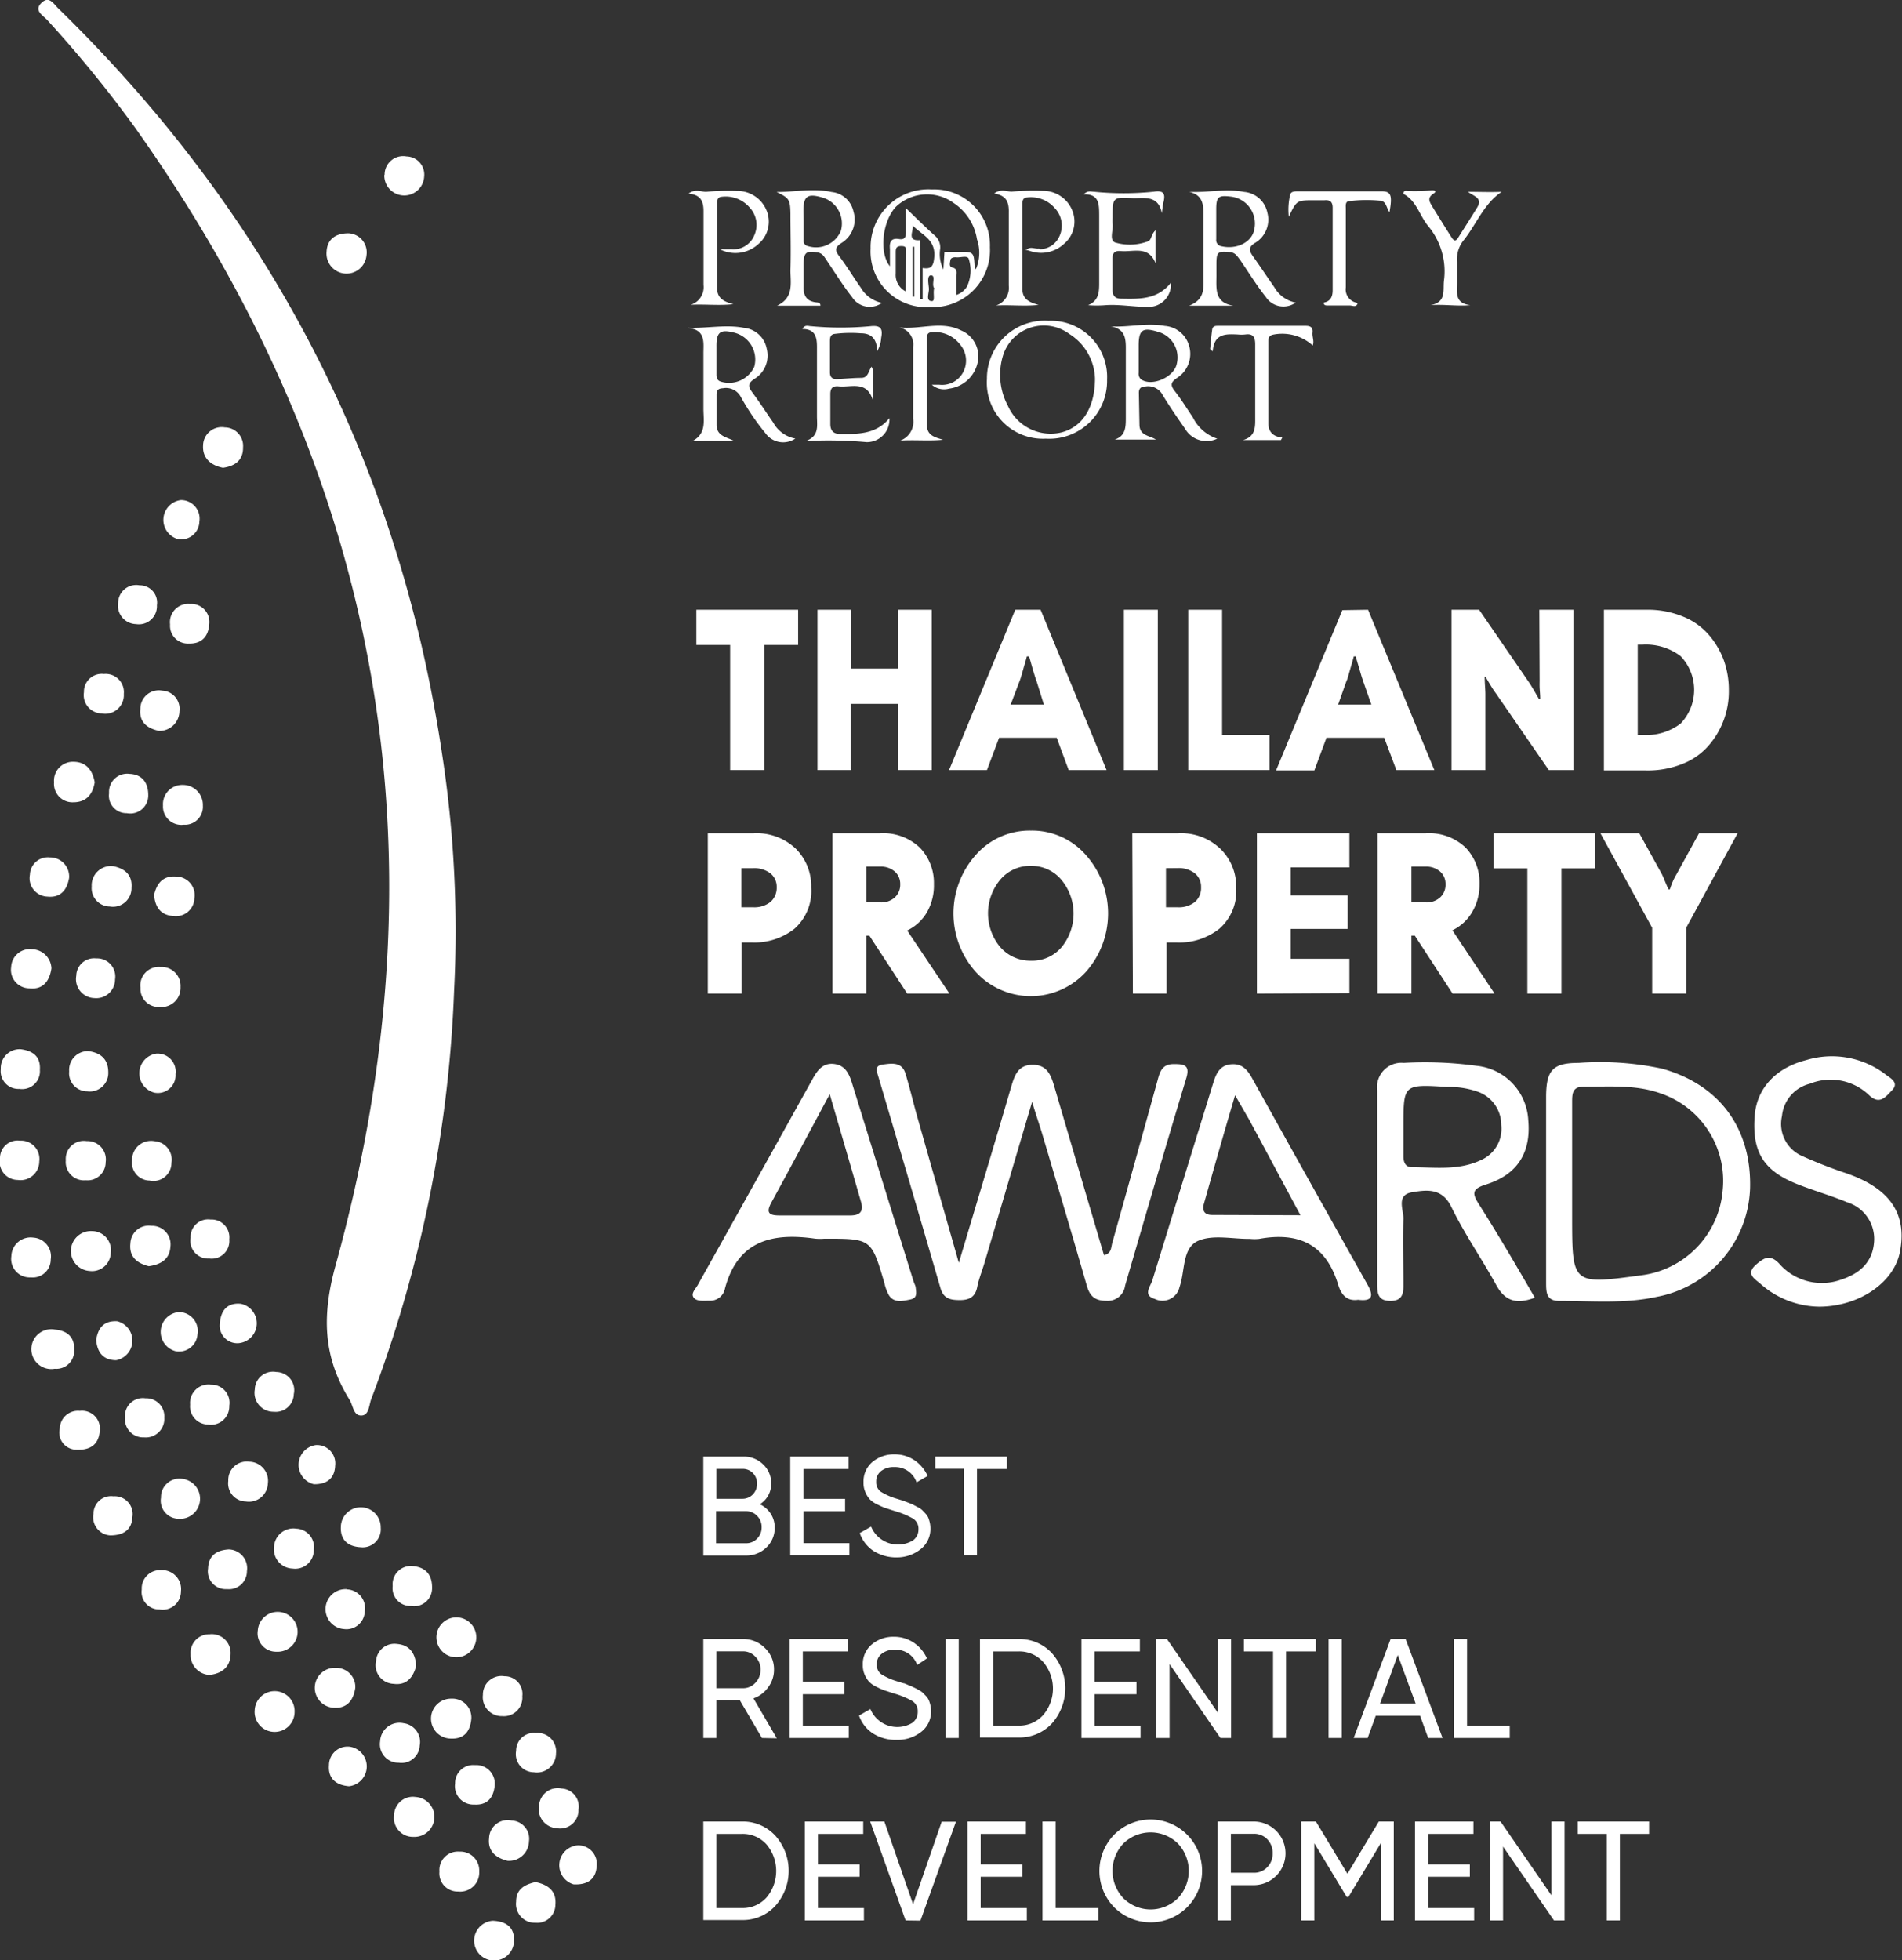 <?xml version="1.0" encoding="UTF-8"?> <svg xmlns="http://www.w3.org/2000/svg" id="Layer_1" data-name="Layer 1" viewBox="0 0 190.79 196.59"><rect x="0" y="0" width="190.79" height="196.59" fill="#333333" stroke="none"/> <defs> <style>.cls-1{fill:#fff;}</style> </defs> <title>Artboard 4Beautiful</title> <path class="cls-1" d="M110.26,21.6c0,2.23,0,4.46,0,6.69,0,.95,0,1.85-1.11,2.32a10.88,10.88,0,0,0,1.73,0c1.4-.1,2.79.17,4.19.17a2.24,2.24,0,0,0,2.38-2.42c-1.35,1.72-3.21,1.63-5,1.6-.67,0-.87-.38-.86-1,0-1,0-2,0-3,0-.64.27-.83.84-.78,1.25.12,2.78-.58,3.48,1.22v-3.3c-.48.43-.37,1-.79,1.12a5.17,5.17,0,0,1-3.27.1c-.61-.25-.15-1.25-.25-1.9a3.25,3.25,0,0,1,0-.54c0-2.1,0-2.13,2.11-2,1.12,0,2.51-.29,2.83,1.51.06-.39.09-.79.18-1.16.21-.87-.08-1.15-1-1a29.64,29.64,0,0,1-6,0c-.28,0-.62-.15-1,.26C110.29,19.45,110.25,20.54,110.26,21.6Z"></path> <path class="cls-1" d="M84.29,43.53c-.68,0-1-.32-1-1,0-1,0-2,0-3,0-.64.28-.84.85-.78,1.25.12,2.79-.6,3.4,1.34a10.65,10.65,0,0,0,0-1.75c0-.49.22-1-.12-1.56-.32.49-.34,1.1-1,1.12-.83,0-1.65.09-2.48.13-.5,0-.7-.24-.69-.74,0-1,0-2,0-3,0-.33,0-.7.4-.79a12.73,12.73,0,0,1,2.69-.07c1,0,1.62.48,1.65,1.79a3,3,0,0,0,.4-1.33c.19-.93-.06-1.29-1.09-1.17a31.75,31.75,0,0,1-5.93,0c-.27,0-.63-.2-.89.28,1.38,0,1.48.92,1.47,1.94,0,2.26,0,4.53,0,6.8,0,1,.25,2-1.13,2.5a42.63,42.63,0,0,1,6.11.11,2.27,2.27,0,0,0,2.29-2.41C87.91,43.55,86.11,43.55,84.29,43.53Z"></path> <path class="cls-1" d="M96.4,33.14c-2-1-4.1-.06-6.19-.3a1.74,1.74,0,0,1,1.39,1.94c0,2.41,0,4.82,0,7.23a2,2,0,0,1-1.29,2.18c1.45-.09,2.86.06,4.29-.08-.82-.25-1.62-.42-1.62-1.48q0-4.31,0-8.63c0-.33,0-.65.49-.68a3.18,3.18,0,0,1,2.84,1.24,2.48,2.48,0,0,1,.32,2.74,2.39,2.39,0,0,1-2.41,1.29l-.75,0a1.86,1.86,0,0,0,1.73.39A3.36,3.36,0,0,0,98.1,36.2,2.82,2.82,0,0,0,96.4,33.14Z"></path> <path class="cls-1" d="M70.57,21.24c0,2.44,0,4.89,0,7.33a1.86,1.86,0,0,1-1.27,2c1.44-.07,2.84.1,4.26-.06-.9-.24-1.63-.56-1.63-1.62,0-2.81,0-5.61,0-8.41,0-.31,0-.7.45-.74a3.17,3.17,0,0,1,2.81,1.07,2.54,2.54,0,0,1,.46,2.82A2.26,2.26,0,0,1,73.35,25H72.21a3.4,3.4,0,0,0,3.86-.52,2.93,2.93,0,0,0,.87-3.25,3.16,3.16,0,0,0-3-2.08,23.28,23.28,0,0,0-3.12.09c-.52,0-1.07-.33-1.76.18C70.35,19.53,70.58,20.27,70.57,21.24Z"></path> <path class="cls-1" d="M131.85,20.09c.32,0,.65,0,1,0,.58-.05.84.16.83.79q0,4.1,0,8.21c0,.65-.19,1.12-.89,1.26,0,.28.17.28.36.29.75,0,1.51,0,2.27,0,.25,0,.66.24.77-.26A1.36,1.36,0,0,1,135,28.83c0-2.63,0-5.26,0-7.88,0-.28-.07-.69.26-.76a13.56,13.56,0,0,1,3.12-.06c.69,0,.67.71,1,1.16.3-1.69.16-2.09-.76-2.1-2.81,0-5.61,0-8.42,0-.31,0-.74,0-.79.38a6.35,6.35,0,0,0-.13,2.17C130.07,20.09,130.07,20.09,131.85,20.09Z"></path> <path class="cls-1" d="M131.66,33.36c.06-.51-.2-.68-.69-.68h-8.74c-.31,0-.59,0-.64.41-.09.64-.14,1.28-.2,1.93l.26.22c.14-1.82,1.33-1.74,2.51-1.69a3.76,3.76,0,0,0,.75,0c.78-.11,1,.25,1,1,0,2.41,0,4.82,0,7.22,0,1,.09,2-1.22,2.37h3.8l.14-.25c-.92-.09-1.39-.56-1.4-1.41q0-4.1,0-8.19c0-.28,0-.56.37-.7a4.57,4.57,0,0,1,4.08,1.06C131.85,34.2,131.61,33.78,131.66,33.36Z"></path> <path class="cls-1" d="M143.24,22.65a7.08,7.08,0,0,1,1.6,5.51c-.11,1,.26,2.16-1.36,2.45,1.38-.11,2.62.12,4,0-1.62-.2-1.31-1.34-1.32-2.3,0-.68,0-1.37,0-2.05a3,3,0,0,1,.69-2.2c1.26-1.59,2-3.63,3.78-4.82-1.14.05-2.25,0-3.37,0,.54.45,1.52.59.9,1.6s-1.26,2-1.89,3c-.29.47-.49.25-.69-.07-.64-1-1.3-2.07-1.94-3.11-.27-.45-.48-.84.17-1.25.4-.26,0-.35-.23-.32a16.92,16.92,0,0,1-2.25.07c-.21,0-.55-.14-.55.29C142.09,20.14,142.39,21.61,143.24,22.65Z"></path> <path class="cls-1" d="M93.3,30.8a5.72,5.72,0,0,0,6-6A5.6,5.6,0,0,0,93.48,19a5.8,5.8,0,0,0-6.15,5.93A5.59,5.59,0,0,0,93.3,30.8Zm-2.45-1.57a1.86,1.86,0,0,1-1-1.81c0-.68,0-1.36,0-2.05,0-.4,0-.69.56-.69s.48.29.48.64Zm.86.52h-.16v-5h.16Zm1.76.45c-.63,0-.28-.8-.29-1.22s-.26-1.39.23-1.36,0,.91.3,1.29C93.56,29.41,93.84,30.23,93.47,30.2Zm.24-4.38c-.08.92-.33,1.19-1.16,1.06V30h-.27V24.09c-1.34.1-.64-.88-.72-1.46C92.45,23.56,93.89,24,93.71,25.82ZM97,28.74a2,2,0,0,1-1.06.84c0-.7,0-1.3,0-1.9,0-.33.13-.72-.41-.85-.37-.08-.23-.47-.2-.73s.36-.31.59-.29c.44.05,1.18-.25,1.27.21A3.77,3.77,0,0,1,97,28.74Zm-7.13-8a4.54,4.54,0,0,1,5.83-.35A5.36,5.36,0,0,1,98,24h0a4.15,4.15,0,0,1-.11,3c-.06-.08-.12-.12-.12-.17-.08-1.57-.08-1.57-1.63-1.57l-1.4,0-.11,1.77a3.44,3.44,0,0,1-.32-2.08,1.56,1.56,0,0,0-.54-1.32c-.93-.82-1.81-1.71-2.9-2.75,0,1,0,1.7,0,2.44,0,.51-.16.74-.67.66-.79-.13-1,.25-.93,1,0,.57,0,1.15,0,1.73C88.17,25.38,88.49,22.22,89.86,20.75Z"></path> <path class="cls-1" d="M120.72,21.54c0,2.09,0,4.18,0,6.27,0,1.07.17,2.23-1.44,2.85h4.45c-2-.3-1.69-1.82-1.71-3.16v-1c0-1.24.14-1.33,1.37-1.21.53.05.71.41,1,.77.85,1.24,1.64,2.54,2.58,3.72a2.11,2.11,0,0,0,3,.57,3.15,3.15,0,0,1-2.14-1.54c-.7-1-1.36-2-2.07-3-.43-.59-.64-1,.19-1.48a2.71,2.71,0,0,0,1.18-3,2.6,2.6,0,0,0-2.34-2.08c-1.81-.36-3.63.08-5.51,0C120.58,19.52,120.74,20.44,120.72,21.54ZM122,21c0-1.26.21-1.43,1.45-1.28a2.72,2.72,0,0,1,2.36,3.33c-.25,1.25-1.75,2-3.28,1.65A.62.62,0,0,1,122,24c0-.61,0-1.22,0-1.83h0Z"></path> <path class="cls-1" d="M79.29,21.39c0,1.91.06,3.82,0,5.72,0,1.28.37,2.74-1.34,3.55H82.3c0-.31-.24-.31-.4-.33-1-.1-1.33-.69-1.29-1.63,0-.71,0-1.43,0-2.15,0-1.24.25-1.43,1.44-1.22.47.09.63.43.85.75.85,1.25,1.64,2.54,2.57,3.72a2.1,2.1,0,0,0,3,.58,3.21,3.21,0,0,1-2.14-1.55c-.71-1-1.37-2.11-2.13-3.11-.49-.63-.44-.94.26-1.38a2.76,2.76,0,0,0,1.15-3.13,2.49,2.49,0,0,0-2.19-1.95c-1.84-.41-3.68,0-5.52,0C79.15,19.86,79.26,20,79.29,21.39Zm1.3-.23c0-1.47.4-1.77,1.82-1.37a2.71,2.71,0,0,1,1.94,3.36,2.7,2.7,0,0,1-3.29,1.54.54.54,0,0,1-.45-.62c0-.61,0-1.22,0-1.83h0Z"></path> <path class="cls-1" d="M70.56,35.5c0,1.83,0,3.66,0,5.5,0,1.19.35,2.52-1.16,3.27,1.46-.1,2.81,0,4.2-.06-.76-.39-1.73-.47-1.72-1.63,0-1,0-2,0-3,0-.46.18-.62.64-.64a1.68,1.68,0,0,1,1.78.85,23.78,23.78,0,0,0,2.48,3.66,2.18,2.18,0,0,0,3,.54,3.18,3.18,0,0,1-2.22-1.61c-.7-1-1.34-2-2.08-3-.45-.61-.5-.93.23-1.4a2.73,2.73,0,0,0,1.2-3,2.58,2.58,0,0,0-2.31-2.1c-1.83-.35-3.67.07-5.64,0C70.84,33.06,70.55,34.37,70.56,35.5Zm3.1-2.13a2.77,2.77,0,0,1,2,3.42,2.79,2.79,0,0,1-3.31,1.5c-.41-.11-.48-.38-.48-.72V34.78C71.85,33.31,72.23,33,73.66,33.37Z"></path> <path class="cls-1" d="M111.43,32.74c1.53.27,1.51,1.35,1.5,2.47,0,2.23,0,4.46,0,6.68,0,.92,0,1.83-1.11,2.2h4.13c-.65-.42-1.62-.37-1.65-1.46l-.06-3.23c0-.45.21-.62.66-.64a1.65,1.65,0,0,1,1.71.83c.7,1.17,1.48,2.29,2.26,3.41a2.49,2.49,0,0,0,3.23,1,4.18,4.18,0,0,1-2.44-2.13c-.6-.89-1.17-1.82-1.83-2.66-.47-.61-.37-.89.25-1.31a2.86,2.86,0,0,0,1.2-3.21,2.74,2.74,0,0,0-2.45-2C115,32.36,113.27,32.84,111.43,32.74Zm6.62,3.72c-.24,1.35-2.47,2.35-3.58,1.6a.75.75,0,0,1-.25-.67c0-.58,0-1.15,0-1.73h0c0-.32,0-.65,0-1,0-1.56.39-1.85,1.89-1.39A2.66,2.66,0,0,1,118.05,36.46Z"></path> <path class="cls-1" d="M105.18,32.18A5.78,5.78,0,0,0,99,38a5.62,5.62,0,0,0,5.9,6,5.8,5.8,0,0,0,6.15-5.93A5.63,5.63,0,0,0,105.18,32.18Zm1.27,11.2a4.69,4.69,0,0,1-5.35-2.68,6.6,6.6,0,0,1-.46-5.13,4.29,4.29,0,0,1,6.63-2.07A5.46,5.46,0,0,1,109.84,38C109.82,41,108.5,42.86,106.45,43.38Z"></path> <path class="cls-1" d="M101.19,21.31c0,2.44,0,4.89,0,7.33a1.87,1.87,0,0,1-1.27,2c1.44-.08,2.84.1,4.26-.06-.9-.24-1.63-.56-1.63-1.62,0-2.81,0-5.61,0-8.41,0-.31,0-.7.45-.74a3.17,3.17,0,0,1,2.81,1.07,2.54,2.54,0,0,1,.46,2.82A2.18,2.18,0,0,1,104.31,25a.27.27,0,0,1-.08-.07c-.4.07-.85-.24-1.22.09h-.18l.13.05,0,0,.3.08a3.37,3.37,0,0,0,3.47-.69,2.91,2.91,0,0,0,.87-3.24,3.15,3.15,0,0,0-3-2.08,25.06,25.06,0,0,0-3.12.08c-.52,0-1.07-.32-1.76.19C101,19.6,101.21,20.34,101.19,21.31Z"></path> <path class="cls-1" d="M103.53,110.52c-1.71,5.76-3.25,11-4.79,16.19-.24.8-.56,1.59-.72,2.4-.2,1-.82,1.3-1.79,1.29s-1.59-.18-1.89-1.2Q91.25,118.58,88.11,108c-.15-.52-.42-1.11.42-1.22s1.92-.32,2.29.88.72,2.64,1.09,4c1.36,4.8,2.73,9.61,4.27,15,1.86-6.23,3.55-11.82,5.19-17.44.36-1.22.66-2.43,2.24-2.42s1.88,1.28,2.23,2.46q2.44,8.31,4.9,16.63c.76-.16.7-.76.83-1.22q2.28-8.12,4.53-16.25c.26-1,.5-1.73,1.74-1.69,1,0,1.54.15,1.15,1.43-2.09,6.91-4.11,13.85-6.13,20.78a1.75,1.75,0,0,1-1.88,1.53c-1.28,0-1.71-.58-2-1.65-1.41-4.9-2.86-9.78-4.31-14.66C104.37,113.1,104,112.09,103.53,110.52Z"></path> <path class="cls-1" d="M182.57,131.06a9.05,9.05,0,0,1-5.91-2.23c-.52-.5-1.65-1-.5-2,.73-.61,1.35-1.1,2.3-.1a5.69,5.69,0,0,0,6.25,1.61c1.78-.59,3.09-1.68,3.27-3.68a3.85,3.85,0,0,0-2.69-4.07c-1.68-.7-3.45-1.19-5.13-1.87-3.29-1.34-4.41-3.22-4.15-6.76.19-2.78,2.12-4.86,5.17-5.63a8.86,8.86,0,0,1,8,1.47c.47.36,1.37.8.58,1.59-.59.59-1.2,1.48-2.26.47a5.56,5.56,0,0,0-5.95-1.16,3.7,3.7,0,0,0-2.8,3.24,3.51,3.51,0,0,0,2,4,47.14,47.14,0,0,0,4.45,1.74c4.32,1.49,6.08,4,5.41,7.74C190.1,128.51,186.67,131,182.57,131.06Z"></path> <path class="cls-1" d="M45.55,99.35a129.08,129.08,0,0,1-8.32,41c-.22.6-.21,1.63-1,1.63s-.81-1-1.16-1.57c-2.67-4.3-2.81-8.45-1.39-13.56Q50.74,65.09,13.5,12.74A122,122,0,0,0,4.73,2c-.41-.45-1.36-.93-.58-1.7S5.38.4,5.85.85C27,21.48,40,46.38,44.35,75.66A116.91,116.91,0,0,1,45.55,99.35Z"></path> <path class="cls-1" d="M18.29,148.33a2,2,0,1,1-.47,4,1.81,1.81,0,0,1-1.67-2.12A1.85,1.85,0,0,1,18.29,148.33Z"></path> <path class="cls-1" d="M21,168a2,2,0,0,1-1.88-2.08,1.86,1.86,0,0,1,1.9-2,1.89,1.89,0,0,1,2.11,2C23.11,167.13,22.33,167.86,21,168Z"></path> <path class="cls-1" d="M53.71,188.77c1.39.28,2.11,1,2,2.27a1.82,1.82,0,0,1-2,1.81,1.88,1.88,0,0,1-1.94-2.11C51.77,189.42,52.72,189,53.71,188.77Z"></path> <path class="cls-1" d="M34.8,159.42a1.88,1.88,0,0,1,1.79,2.21,1.84,1.84,0,0,1-2.07,1.77,2,2,0,1,1,.28-4Z"></path> <path class="cls-1" d="M18.35,78.73a2,2,0,0,1,2,2.08,1.8,1.8,0,0,1-1.92,1.91,1.84,1.84,0,0,1-2.08-1.93A1.93,1.93,0,0,1,18.35,78.73Z"></path> <path class="cls-1" d="M14.93,127c-1.26-.31-2-1-1.85-2.3a1.84,1.84,0,0,1,2.1-1.75,1.86,1.86,0,0,1,1.91,2.13C17,126.35,16.07,126.84,14.93,127Z"></path> <path class="cls-1" d="M15.46,89.75c.27-1.18.92-1.94,2.22-1.83a1.87,1.87,0,0,1,1.82,2.2,1.85,1.85,0,0,1-2.09,1.76C16.14,91.81,15.55,91,15.46,89.75Z"></path> <path class="cls-1" d="M39.53,182.08a1.88,1.88,0,0,1,2.16-1.84,2,2,0,0,1-.24,4A1.9,1.9,0,0,1,39.53,182.08Z"></path> <path class="cls-1" d="M50.91,186.64c-1.22-.3-2-1-1.85-2.28a1.86,1.86,0,0,1,2.26-1.76,1.83,1.83,0,0,1,1.74,2.1A2,2,0,0,1,50.91,186.64Z"></path> <path class="cls-1" d="M22.37,46.92c-1.26-.24-2.06-1-2-2.2a1.87,1.87,0,0,1,2.19-1.85,1.85,1.85,0,0,1,1.82,2C24.4,46.2,23.53,46.76,22.37,46.92Z"></path> <path class="cls-1" d="M35.64,169.29c-.2,1.37-.93,2.09-2.18,2a2,2,0,0,1,.24-4A1.91,1.91,0,0,1,35.64,169.29Z"></path> <path class="cls-1" d="M41.75,167.07c-.3,1.21-1,2-2.28,1.82a1.87,1.87,0,0,1-1.75-2.28,1.85,1.85,0,0,1,2.11-1.72C41.13,165,41.66,165.87,41.75,167.07Z"></path> <path class="cls-1" d="M38.58,17.57a1.86,1.86,0,0,1,2.2-1.88,1.82,1.82,0,0,1,1.77,2,2,2,0,1,1-4-.17Z"></path> <path class="cls-1" d="M25.86,163.53a2,2,0,1,1,1.88,2.14A1.85,1.85,0,0,1,25.86,163.53Z"></path> <path class="cls-1" d="M27.42,173.71a2,2,0,0,1-1.87-2.18,2,2,0,0,1,4,.19A2,2,0,0,1,27.42,173.71Z"></path> <path class="cls-1" d="M47.28,172.38c-.11,1.38-.82,2.07-2.09,2a2,2,0,0,1,.09-4A1.9,1.9,0,0,1,47.28,172.38Z"></path> <path class="cls-1" d="M43.34,159.37a1.8,1.8,0,0,1-2.11,1.71,1.78,1.78,0,0,1-1.84-2,1.83,1.83,0,0,1,2-2C42.64,157.18,43.39,157.89,43.34,159.37Z"></path> <path class="cls-1" d="M27.49,155.12a1.94,1.94,0,0,1,2.24-1.79,1.84,1.84,0,0,1,1.75,2.09,1.87,1.87,0,0,1-2.13,1.91A1.94,1.94,0,0,1,27.49,155.12Z"></path> <path class="cls-1" d="M18.11,99A1.92,1.92,0,0,1,16,101a1.82,1.82,0,0,1-1.91-1.94,1.85,1.85,0,0,1,2-2.07A1.9,1.9,0,0,1,18.11,99Z"></path> <path class="cls-1" d="M9.48,100.11a1.9,1.9,0,0,1-1.83-2.23,1.79,1.79,0,0,1,2-1.75,1.82,1.82,0,0,1,1.89,2.11A1.88,1.88,0,0,1,9.48,100.11Z"></path> <path class="cls-1" d="M11.36,86.88c1.14.23,1.93.85,1.83,2.16A1.86,1.86,0,0,1,11,90.92a1.83,1.83,0,0,1-1.8-2A1.93,1.93,0,0,1,11.36,86.88Z"></path> <path class="cls-1" d="M40.48,172.84a1.89,1.89,0,0,1,1.62,2.25A1.82,1.82,0,0,1,40,176.8a1.85,1.85,0,0,1-1.87-2.15A1.94,1.94,0,0,1,40.48,172.84Z"></path> <path class="cls-1" d="M14.87,79.84a1.8,1.8,0,0,1-2.15,1.72,1.75,1.75,0,0,1-1.78-2A1.82,1.82,0,0,1,13,77.62C14.21,77.67,14.9,78.45,14.87,79.84Z"></path> <path class="cls-1" d="M49.63,179c-.1,1.37-.8,2.08-2.06,2a1.85,1.85,0,0,1-1.92-2.11,1.82,1.82,0,0,1,2-1.85A1.86,1.86,0,0,1,49.63,179Z"></path> <path class="cls-1" d="M36.19,155.19c-1.36-.07-2.06-.79-2-2.05a2,2,0,0,1,4,.09A1.81,1.81,0,0,1,36.19,155.19Z"></path> <path class="cls-1" d="M15.94,73.31c-1.19-.26-2-.89-1.86-2.2a1.85,1.85,0,0,1,2.18-1.84A1.83,1.83,0,0,1,18,71.33,2,2,0,0,1,15.94,73.31Z"></path> <path class="cls-1" d="M10.2,71.56a1.84,1.84,0,0,1-1.78-2.13,1.79,1.79,0,0,1,2-1.83,1.83,1.83,0,0,1,2,2A1.87,1.87,0,0,1,10.2,71.56Z"></path> <path class="cls-1" d="M54.08,181a1.88,1.88,0,0,1,2.25-1.61,1.81,1.81,0,0,1,1.7,2.11,1.84,1.84,0,0,1-2.16,1.87A1.94,1.94,0,0,1,54.08,181Z"></path> <path class="cls-1" d="M48.07,187.72a1.91,1.91,0,0,1-2.12,2,1.82,1.82,0,0,1-1.87-2,1.85,1.85,0,0,1,2-2A1.89,1.89,0,0,1,48.07,187.72Z"></path> <path class="cls-1" d="M35,23.4a1.92,1.92,0,0,1,1.76,2.23,2,2,0,0,1-4-.39C32.82,24,33.66,23.38,35,23.4Z"></path> <path class="cls-1" d="M26.87,148.78a1.9,1.9,0,0,1-2.21,1.82,1.81,1.81,0,0,1-1.76-2.06A1.85,1.85,0,0,1,25,146.61,1.92,1.92,0,0,1,26.87,148.78Z"></path> <path class="cls-1" d="M5.16,97.13c-.22,1.47-1,2.14-2.22,2A1.85,1.85,0,0,1,1.12,97,1.87,1.87,0,0,1,3.2,95.21,2,2,0,0,1,5.16,97.13Z"></path> <path class="cls-1" d="M15.49,114.46a1.86,1.86,0,0,1,1.71,2.17A1.81,1.81,0,0,1,15,118.41a1.8,1.8,0,0,1-1.75-2.06A1.9,1.9,0,0,1,15.49,114.46Z"></path> <path class="cls-1" d="M19.81,133.84a1.85,1.85,0,0,1-2.18,1.69,2,2,0,0,1,.3-3.93A1.9,1.9,0,0,1,19.81,133.84Z"></path> <path class="cls-1" d="M9.5,78.47c-.22,1.29-.9,2-2.17,2a1.85,1.85,0,0,1-1.91-2,1.9,1.9,0,0,1,2-2.06C8.72,76.44,9.3,77.34,9.5,78.47Z"></path> <path class="cls-1" d="M6.93,88.07c-.22,1.25-.9,2-2.19,1.86A1.85,1.85,0,0,1,3,87.73,1.8,1.8,0,0,1,5,86,1.91,1.91,0,0,1,6.93,88.07Z"></path> <path class="cls-1" d="M23,141a1.84,1.84,0,0,1-2.16,1.88,1.82,1.82,0,0,1-1.77-2,1.85,1.85,0,0,1,2.08-2A1.82,1.82,0,0,1,23,141Z"></path> <path class="cls-1" d="M8.86,105.43c1.28.17,2,.84,2,2.12a1.85,1.85,0,0,1-2.11,1.91,1.81,1.81,0,0,1-1.81-2A1.88,1.88,0,0,1,8.86,105.43Z"></path> <path class="cls-1" d="M7.51,145.4A1.72,1.72,0,0,1,6,143.27a1.82,1.82,0,0,1,2-1.76A1.8,1.8,0,0,1,10,143.6C9.88,144.83,9.12,145.52,7.51,145.4Z"></path> <path class="cls-1" d="M31.49,148.87a2,2,0,0,1,.21-3.93A1.84,1.84,0,0,1,33.62,147C33.57,148.32,32.76,148.88,31.49,148.87Z"></path> <path class="cls-1" d="M22.05,132.77c.1-1.47.87-2.12,2.11-2a2,2,0,0,1-.21,3.95A1.76,1.76,0,0,1,22.05,132.77Z"></path> <path class="cls-1" d="M15.5,109.6a2,2,0,0,1,.18-3.92,1.82,1.82,0,0,1,1.93,2.06A1.78,1.78,0,0,1,15.5,109.6Z"></path> <path class="cls-1" d="M11.11,125.64A1.88,1.88,0,0,1,9,127.48a2,2,0,0,1,.23-4A1.9,1.9,0,0,1,11.11,125.64Z"></path> <path class="cls-1" d="M11.06,154a1.82,1.82,0,0,1-1.68-2.18,1.76,1.76,0,0,1,2-1.74,1.79,1.79,0,0,1,1.9,2.08C13.23,153.38,12.46,154,11.06,154Z"></path> <path class="cls-1" d="M23,124.31a1.77,1.77,0,0,1-2,1.92,1.78,1.78,0,0,1-1.88-2.08,1.76,1.76,0,0,1,2-1.83A1.79,1.79,0,0,1,23,124.31Z"></path> <path class="cls-1" d="M16.15,157.49a1.9,1.9,0,0,1,2,2.13A1.83,1.83,0,0,1,16,161.43a1.75,1.75,0,0,1-1.78-2A1.83,1.83,0,0,1,16.15,157.49Z"></path> <path class="cls-1" d="M8.69,114.45a1.85,1.85,0,0,1,1.91,2.12,1.82,1.82,0,0,1-2,1.81,1.83,1.83,0,0,1-2-2A1.81,1.81,0,0,1,8.69,114.45Z"></path> <path class="cls-1" d="M49.44,192.65c1.48.07,2.16.77,2.12,2a2,2,0,1,1-2.12-2Z"></path> <path class="cls-1" d="M3.33,124.13a1.89,1.89,0,0,1,1.76,2.19,1.8,1.8,0,0,1-2,1.8A1.85,1.85,0,0,1,1.14,126,1.93,1.93,0,0,1,3.33,124.13Z"></path> <path class="cls-1" d="M48.44,170a1.86,1.86,0,0,1,2.17-1.87,1.77,1.77,0,0,1,1.78,2,1.85,1.85,0,0,1-2,2A1.9,1.9,0,0,1,48.44,170Z"></path> <path class="cls-1" d="M14.45,144.17a1.83,1.83,0,0,1-1.91-2,1.79,1.79,0,0,1,2.05-1.92,1.81,1.81,0,0,1,1.89,1.94A1.86,1.86,0,0,1,14.45,144.17Z"></path> <path class="cls-1" d="M2.09,105.24c1.2.16,2,.72,1.91,2.07a1.79,1.79,0,0,1-2.06,1.91,1.78,1.78,0,0,1-1.86-2A1.89,1.89,0,0,1,2.09,105.24Z"></path> <path class="cls-1" d="M53.55,177.76a1.82,1.82,0,0,1-1.78-2.15,1.79,1.79,0,0,1,2-1.79,1.85,1.85,0,0,1,2,2.05A1.91,1.91,0,0,1,53.55,177.76Z"></path> <path class="cls-1" d="M35,179.16c-1.4-.12-2.1-.86-2-2.11a1.86,1.86,0,0,1,2.17-1.84,2,2,0,0,1-.15,3.95Z"></path> <path class="cls-1" d="M5.44,133.35c1.38.1,2.06.82,2,2.09a1.79,1.79,0,0,1-1.95,1.85,2,2,0,1,1,0-3.94Z"></path> <path class="cls-1" d="M21,62.49c-.07,1.43-.83,2.1-2.07,2.06a1.78,1.78,0,0,1-1.87-1.92,1.83,1.83,0,0,1,2-2.05A1.81,1.81,0,0,1,21,62.49Z"></path> <path class="cls-1" d="M11.85,60.46A1.81,1.81,0,0,1,14,58.71a1.73,1.73,0,0,1,1.74,2,1.81,1.81,0,0,1-2.09,1.89A1.86,1.86,0,0,1,11.85,60.46Z"></path> <path class="cls-1" d="M20,52.31a1.82,1.82,0,0,1-2.19,1.75,2,2,0,0,1,.34-3.9A1.86,1.86,0,0,1,20,52.31Z"></path> <path class="cls-1" d="M22.93,155.41a1.89,1.89,0,0,1,1.84,2.18,1.8,1.8,0,0,1-2,1.8,1.79,1.79,0,0,1-1.9-2.06C20.92,156,21.74,155.49,22.93,155.41Z"></path> <path class="cls-1" d="M3.94,116.49a1.88,1.88,0,0,1-2.15,1.86A1.83,1.83,0,0,1,0,116.15a1.76,1.76,0,0,1,2-1.74A1.84,1.84,0,0,1,3.94,116.49Z"></path> <path class="cls-1" d="M9.65,134.39c.18-1.19.76-1.94,2.1-1.87a2,2,0,0,1-.1,3.91C10.36,136.42,9.75,135.66,9.65,134.39Z"></path> <path class="cls-1" d="M25.56,139.36a1.82,1.82,0,0,1,2.15-1.75,1.82,1.82,0,0,1,1.76,2.22,1.81,1.81,0,0,1-2,1.77A1.9,1.9,0,0,1,25.56,139.36Z"></path> <path class="cls-1" d="M57.53,189a2,2,0,0,1,.4-3.91,1.85,1.85,0,0,1,1.92,2.09C59.79,188.42,59,189.08,57.53,189Z"></path> <path class="cls-1" d="M47.72,164.7a2,2,0,0,1-3.93-.25,2,2,0,1,1,3.93.25Z"></path> <path class="cls-1" d="M166.73,107.19a29.52,29.52,0,0,0-8.38-.58c-2.58,0-3.23.73-3.26,3.29,0,3,0,6.08,0,9.12,0,3.2,0,6.39,0,9.59,0,1,0,1.89,1.34,1.87,3.26,0,6.55.3,9.77-.41a11.47,11.47,0,0,0,9.35-10.9C175.7,113.17,172.48,108.8,166.73,107.19Zm-2.16,20.73c-6.87.93-6.87.93-6.87-5.93v-3.42q0-4,0-8c0-.82,0-1.58,1.14-1.57,2.58,0,5.19-.22,7.68.65a9.27,9.27,0,0,1,6.28,9.77A9.37,9.37,0,0,1,164.57,127.92Z"></path> <path class="cls-1" d="M148.44,120.93c-.72-1.13-.95-1.65.67-2.14,3.13-1,4.48-3.21,4.19-6.43a5.77,5.77,0,0,0-5.21-5.46,37.8,37.8,0,0,0-7.29-.29,2.44,2.44,0,0,0-2.65,2.75q0,9.72,0,19.43c0,.93.07,1.67,1.27,1.69s1.37-.65,1.36-1.62c0-2.21-.09-4.42,0-6.63,0-.91-.73-2.37.84-2.64s3.08-.43,4,1.54c1.3,2.66,3,5.1,4.44,7.71.9,1.69,2.07,2,3.9,1.32C152.13,127,150.34,123.93,148.44,120.93Zm-6.81-3.86c-.66,0-.86-.51-.85-1.11,0-1,0-2,0-3,0-4.21,0-4.21,4.36-3.94a8.75,8.75,0,0,1,3.12.49,3.53,3.53,0,0,1,2.33,3.32,3.42,3.42,0,0,1-2,3.51C146.34,117.42,144,117.08,141.63,117.07Z"></path> <path class="cls-1" d="M91.85,129.12c0-.12-.15-.4-.24-.69q-3.09-9.93-6.16-19.84c-.29-.92-.68-1.73-1.76-1.87s-1.64.55-2.12,1.4Q75.8,118.5,70,128.87c-.23.43-.84.95-.3,1.4.35.27,1,.18,1.54.19a1.5,1.5,0,0,0,1.48-1.22c1.29-4.84,4.78-5.62,9.07-5a5.64,5.64,0,0,0,.92,0c4.69,0,4.69,0,6,4.43a4.46,4.46,0,0,0,.48,1.28c.53.76,1.35.54,2.08.4S91.93,129.78,91.85,129.12Zm-6.63-7.21c-2.35,0-4.71,0-7.06,0-1.17,0-1.28-.39-.76-1.34,1.85-3.38,3.66-6.78,5.83-10.82,1.17,4,2.16,7.41,3.14,10.8C86.66,121.56,86.22,121.93,85.22,121.91Z"></path> <path class="cls-1" d="M137.18,128.86q-5.82-10.34-11.58-20.71c-.47-.84-1-1.5-2.12-1.4s-1.49.94-1.77,1.84q-3.06,9.9-6.11,19.81c-.19.63-1,1.51.23,1.88a1.75,1.75,0,0,0,2.49-1.19c.57-1.6.24-3.93,1.88-4.64,1.48-.64,3.44-.17,5.19-.19a4.59,4.59,0,0,0,.91,0c4-.73,6.71.57,7.93,4.59.27.89.79,1.7,2,1.52C137.53,130.53,137.89,130.12,137.18,128.86Zm-15.59-7c-.66,0-1-.31-.86-1,1-3.55,2-7.08,3.16-11,.65,1.11,1,1.74,1.39,2.4,1.65,3.06,3.29,6.13,5.17,9.63Z"></path> <path class="cls-1" d="M76.66,64.69V77.24H73.24V64.69H69.85V61.16H80.06v3.53Z"></path> <path class="cls-1" d="M90.06,67.06v-5.9h3.4V77.24h-3.4V70.6H85.35v6.64H82V61.16h3.4v5.9Z"></path> <path class="cls-1" d="M104.38,61.16,111,77.24h-3.8L106,74h-5.78L99,77.24h-3.8l6.64-16.08Zm-3,9.51h3.33L104,68.39c-.06-.15-.15-.43-.28-.85s-.29-1-.49-1.7H103s-.09.39-.28,1c-.1.35-.18.65-.26.91a5.77,5.77,0,0,1-.21.63Z"></path> <path class="cls-1" d="M116.14,61.16V77.24h-3.4V61.16Z"></path> <path class="cls-1" d="M122.59,61.16V73.72h4.75v3.52h-8.15V61.16Z"></path> <path class="cls-1" d="M137.23,61.16l6.65,16.08h-3.81L138.85,74h-5.79l-1.22,3.28H128l6.65-16.08Zm-3,9.51h3.33l-.8-2.28c-.05-.15-.15-.43-.27-.85s-.3-1-.5-1.7h-.19s-.1.39-.28,1c-.1.35-.19.65-.26.91a4.12,4.12,0,0,1-.22.63Z"></path> <path class="cls-1" d="M154.41,61.16h3.42V77.24h-2.47l-5.31-7.7a7.49,7.49,0,0,1-.48-.72c-.17-.27-.35-.58-.55-.93h-.09c0,.72.07,1.3.07,1.72v7.63h-3.4V61.16h2.77l5.06,7.36c.1.15.22.36.38.62l.58,1h.11c0-.49-.05-.88-.06-1.19s0-.54,0-.69Z"></path> <path class="cls-1" d="M165.14,61.16a9.32,9.32,0,0,1,3.7.69,6.67,6.67,0,0,1,2.58,1.84,8.24,8.24,0,0,1,1.5,2.55,8.85,8.85,0,0,1,.5,3,8.26,8.26,0,0,1-2,5.51,6.67,6.67,0,0,1-2.58,1.84,9.32,9.32,0,0,1-3.7.69h-4.25V61.16Zm-.38,12.56a5.75,5.75,0,0,0,3.82-1.14,4.89,4.89,0,0,0,0-6.77,5.75,5.75,0,0,0-3.82-1.15h-.48v9.06Z"></path> <path class="cls-1" d="M71,83.58h4.58a5.69,5.69,0,0,1,4.26,1.56A5.27,5.27,0,0,1,81.37,89a5.06,5.06,0,0,1-1.67,4.15,6.52,6.52,0,0,1-4.31,1.38h-1v5.13H71Zm3.37,3.5V91h1.19a2.6,2.6,0,0,0,1.72-.53A1.87,1.87,0,0,0,77.91,89a1.72,1.72,0,0,0-.63-1.4,2.64,2.64,0,0,0-1.73-.52Z"></path> <path class="cls-1" d="M95.24,99.66H91l-3.79-5.81H86.9v5.81H83.5V83.58h4.77a5.32,5.32,0,0,1,4,1.44,5.08,5.08,0,0,1,1.41,3.66A5.42,5.42,0,0,1,93,91.47a4.58,4.58,0,0,1-2,1.86ZM86.9,86.92v3.59h1.4a2,2,0,0,0,1.46-.5,1.71,1.71,0,0,0,.54-1.33,1.63,1.63,0,0,0-.55-1.27,2.13,2.13,0,0,0-1.48-.49Z"></path> <path class="cls-1" d="M103.41,83.31a7.17,7.17,0,0,1,5.49,2.42,8.83,8.83,0,0,1,0,11.78,7.49,7.49,0,0,1-11,0,8.81,8.81,0,0,1,0-11.78A7.18,7.18,0,0,1,103.41,83.31Zm0,3.54a3.89,3.89,0,0,0-3.09,1.4,5.28,5.28,0,0,0,0,6.73,4,4,0,0,0,3.09,1.38A3.87,3.87,0,0,0,106.49,95a5.32,5.32,0,0,0,0-6.73A3.9,3.9,0,0,0,103.41,86.85Z"></path> <path class="cls-1" d="M113.58,83.58h4.58a5.69,5.69,0,0,1,4.26,1.56A5.24,5.24,0,0,1,124,89a5,5,0,0,1-1.68,4.15,6.49,6.49,0,0,1-4.3,1.38h-1v5.13h-3.38Zm3.38,3.5V91h1.18a2.58,2.58,0,0,0,1.72-.53,1.84,1.84,0,0,0,.62-1.48,1.72,1.72,0,0,0-.63-1.4,2.63,2.63,0,0,0-1.73-.52Z"></path> <path class="cls-1" d="M126.08,99.66V83.58h9.28V87h-5.89v2.82h5.72v3.35h-5.72v3h5.89v3.44Z"></path> <path class="cls-1" d="M149.92,99.66h-4.21l-3.79-5.81h-.34v5.81h-3.4V83.58H143A5.32,5.32,0,0,1,147,85a5.08,5.08,0,0,1,1.41,3.66,5.42,5.42,0,0,1-.72,2.79,4.58,4.58,0,0,1-2,1.86Zm-8.34-12.74v3.59H143a2,2,0,0,0,1.46-.5,1.71,1.71,0,0,0,.54-1.33,1.63,1.63,0,0,0-.55-1.27,2.13,2.13,0,0,0-1.48-.49Z"></path> <path class="cls-1" d="M156.63,87.1V99.66h-3.42V87.1h-3.4V83.58H160V87.1Z"></path> <path class="cls-1" d="M170.43,83.58h3.87l-5.16,9.48v6.6h-3.41v-6.6l-5.19-9.48h3.9l2.27,4.11c.08.17.17.37.27.62s.24.55.38.89h.15a6.46,6.46,0,0,1,.65-1.49Z"></path> <path class="cls-1" d="M76.22,150.88a2.64,2.64,0,0,1,1.08.93,2.51,2.51,0,0,1,.41,1.41,2.67,2.67,0,0,1-.84,2,2.86,2.86,0,0,1-2,.8H70.55V146.1h4a2.74,2.74,0,0,1,2,.78,2.57,2.57,0,0,1,.81,1.93A2.4,2.4,0,0,1,76.22,150.88Zm-1.7-3.55H71.86v3h2.66a1.44,1.44,0,0,0,1-.44,1.53,1.53,0,0,0,.42-1.08,1.47,1.47,0,0,0-.43-1.07A1.4,1.4,0,0,0,74.52,147.33Zm.31,7.46a1.51,1.51,0,0,0,1.12-.47,1.58,1.58,0,0,0,.45-1.15,1.54,1.54,0,0,0-.46-1.13,1.52,1.52,0,0,0-1.11-.47h-3v3.22Z"></path> <path class="cls-1" d="M80.59,154.78H85.2V156H79.27V146.1h5.85v1.24H80.59v3h4.18v1.24H80.59Z"></path> <path class="cls-1" d="M90,156.21a4.26,4.26,0,0,1-2.38-.65,3.52,3.52,0,0,1-1.38-1.79l1.14-.65a2.92,2.92,0,0,0,4.21,1.38,1.34,1.34,0,0,0,.54-1.11,1.19,1.19,0,0,0-.54-1.07,8.34,8.34,0,0,0-1.8-.75c-.42-.13-.74-.24-1-.32a7.24,7.24,0,0,1-.82-.37,2.32,2.32,0,0,1-.73-.51,2.48,2.48,0,0,1-.43-.69,2.25,2.25,0,0,1-.19-1,2.55,2.55,0,0,1,.9-2.05,3.4,3.4,0,0,1,2.22-.76,3.56,3.56,0,0,1,2,.6,3.79,3.79,0,0,1,1.31,1.57l-1.11.64a2.27,2.27,0,0,0-2.25-1.53,2,2,0,0,0-1.31.4,1.29,1.29,0,0,0-.49,1.07,1.16,1.16,0,0,0,.46,1,6.62,6.62,0,0,0,1.62.71l.58.18.53.2a5.77,5.77,0,0,1,.54.23l.46.24a2.11,2.11,0,0,1,.43.29l.33.35a1.46,1.46,0,0,1,.28.42,4.11,4.11,0,0,1,.15.49,2.74,2.74,0,0,1,.06.59,2.56,2.56,0,0,1-1,2.08A3.83,3.83,0,0,1,90,156.21Z"></path> <path class="cls-1" d="M101,146.1v1.24H98V156h-1.3v-8.68H93.82V146.1Z"></path> <path class="cls-1" d="M76.43,174.32l-2.23-3.8H71.86v3.8H70.55V164.4h4a3,3,0,0,1,2.18.9,2.92,2.92,0,0,1,.91,2.17,2.88,2.88,0,0,1-.58,1.76,3,3,0,0,1-1.48,1.12l2.34,4Zm-4.57-8.69v3.7h2.66a1.66,1.66,0,0,0,1.25-.54,1.85,1.85,0,0,0,.52-1.32,1.79,1.79,0,0,0-.52-1.3,1.66,1.66,0,0,0-1.25-.54Z"></path> <path class="cls-1" d="M80.53,173.08h4.61v1.24H79.21V164.4h5.86v1.24H80.53v3.05h4.18v1.24H80.53Z"></path> <path class="cls-1" d="M89.93,174.51a4.22,4.22,0,0,1-2.37-.65,3.49,3.49,0,0,1-1.39-1.79l1.14-.65a2.92,2.92,0,0,0,4.21,1.38,1.34,1.34,0,0,0,.54-1.11,1.19,1.19,0,0,0-.54-1.07,8.34,8.34,0,0,0-1.8-.75c-.42-.13-.73-.24-1-.32a7.24,7.24,0,0,1-.82-.37,2.44,2.44,0,0,1-.73-.51,2.48,2.48,0,0,1-.43-.69,2.25,2.25,0,0,1-.19-1,2.53,2.53,0,0,1,.91-2.05,3.35,3.35,0,0,1,2.21-.76,3.54,3.54,0,0,1,2,.6,3.71,3.71,0,0,1,1.31,1.57L92,167a2.26,2.26,0,0,0-2.25-1.53,2,2,0,0,0-1.3.4,1.27,1.27,0,0,0-.5,1.07,1.14,1.14,0,0,0,.47,1,6.51,6.51,0,0,0,1.61.71l.58.18c.12,0,.3.1.54.2a4.46,4.46,0,0,1,.53.23c.11.05.27.13.46.24a1.86,1.86,0,0,1,.43.29l.34.35a1.42,1.42,0,0,1,.27.42,2.84,2.84,0,0,1,.15.49,2.74,2.74,0,0,1,.06.59,2.53,2.53,0,0,1-1,2.08A3.83,3.83,0,0,1,89.93,174.51Z"></path> <path class="cls-1" d="M94.85,164.4h1.32v9.92H94.85Z"></path> <path class="cls-1" d="M102.17,164.4a4.41,4.41,0,0,1,3.37,1.44,5.31,5.31,0,0,1,0,7,4.43,4.43,0,0,1-3.37,1.43H98.3V164.4Zm0,8.68a3.19,3.19,0,0,0,2.48-1.07,4.1,4.1,0,0,0,0-5.3,3.19,3.19,0,0,0-2.48-1.07H99.62v7.44Z"></path> <path class="cls-1" d="M109.8,173.08h4.61v1.24h-5.93V164.4h5.86v1.24H109.8v3.05H114v1.24H109.8Z"></path> <path class="cls-1" d="M122.17,164.4h1.32v9.92h-1.07l-5.1-7.41v7.41H116V164.4h1.06l5.11,7.4Z"></path> <path class="cls-1" d="M132,164.4v1.24H129v8.68h-1.3v-8.68h-2.92V164.4Z"></path> <path class="cls-1" d="M133.27,164.4h1.32v9.92h-1.32Z"></path> <path class="cls-1" d="M143.26,174.32l-.81-2.22H138l-.81,2.22h-1.4l3.7-9.92H141l3.7,9.92Zm-4.82-3.46H142L140.21,166Z"></path> <path class="cls-1" d="M147.16,173.08h4.28v1.24h-5.6V164.4h1.32Z"></path> <path class="cls-1" d="M74.42,182.7a4.42,4.42,0,0,1,3.37,1.44,5.29,5.29,0,0,1,0,7,4.42,4.42,0,0,1-3.37,1.44H70.55V182.7Zm0,8.68a3.19,3.19,0,0,0,2.48-1.07,4.14,4.14,0,0,0,0-5.3,3.19,3.19,0,0,0-2.48-1.07H71.86v7.44Z"></path> <path class="cls-1" d="M82.05,191.38h4.61v1.24H80.73V182.7h5.86v1.24H82.05V187h4.18v1.24H82.05Z"></path> <path class="cls-1" d="M90.84,192.62l-3.55-9.92h1.42L91.59,191l2.87-8.28h1.43l-3.56,9.92Z"></path> <path class="cls-1" d="M98.37,191.38H103v1.24H97.05V182.7h5.86v1.24H98.37V187h4.18v1.24H98.37Z"></path> <path class="cls-1" d="M105.89,191.38h4.28v1.24h-5.6V182.7h1.32Z"></path> <path class="cls-1" d="M119.07,191.31a5.19,5.19,0,0,1-7.3,0,5.22,5.22,0,0,1,0-7.3,5.16,5.16,0,0,1,7.3,7.3Zm-6.38-.91a3.89,3.89,0,0,0,5.46,0,4,4,0,0,0,0-5.5,3.91,3.91,0,0,0-5.46,0,4,4,0,0,0,0,5.5Z"></path> <path class="cls-1" d="M125.76,182.7a3.19,3.19,0,1,1,0,6.38h-2.29v3.54h-1.32V182.7Zm0,5.14a1.78,1.78,0,0,0,1.36-.56,1.91,1.91,0,0,0,.54-1.39,1.94,1.94,0,0,0-.54-1.41,1.81,1.81,0,0,0-1.36-.55h-2.29v3.91Z"></path> <path class="cls-1" d="M139.81,182.7v9.92h-1.3v-7.75l-3.25,5.4h-.17l-3.25-5.39v7.74h-1.32V182.7H132l3.16,5.24,3.15-5.24Z"></path> <path class="cls-1" d="M143.26,191.38h4.61v1.24h-5.93V182.7h5.86v1.24h-4.54V187h4.18v1.24h-4.18Z"></path> <path class="cls-1" d="M155.62,182.7h1.32v9.92h-1.06l-5.11-7.41v7.41h-1.31V182.7h1.06l5.1,7.4Z"></path> <path class="cls-1" d="M165.42,182.7v1.24h-2.93v8.68h-1.31v-8.68h-2.92V182.7Z"></path> </svg> 